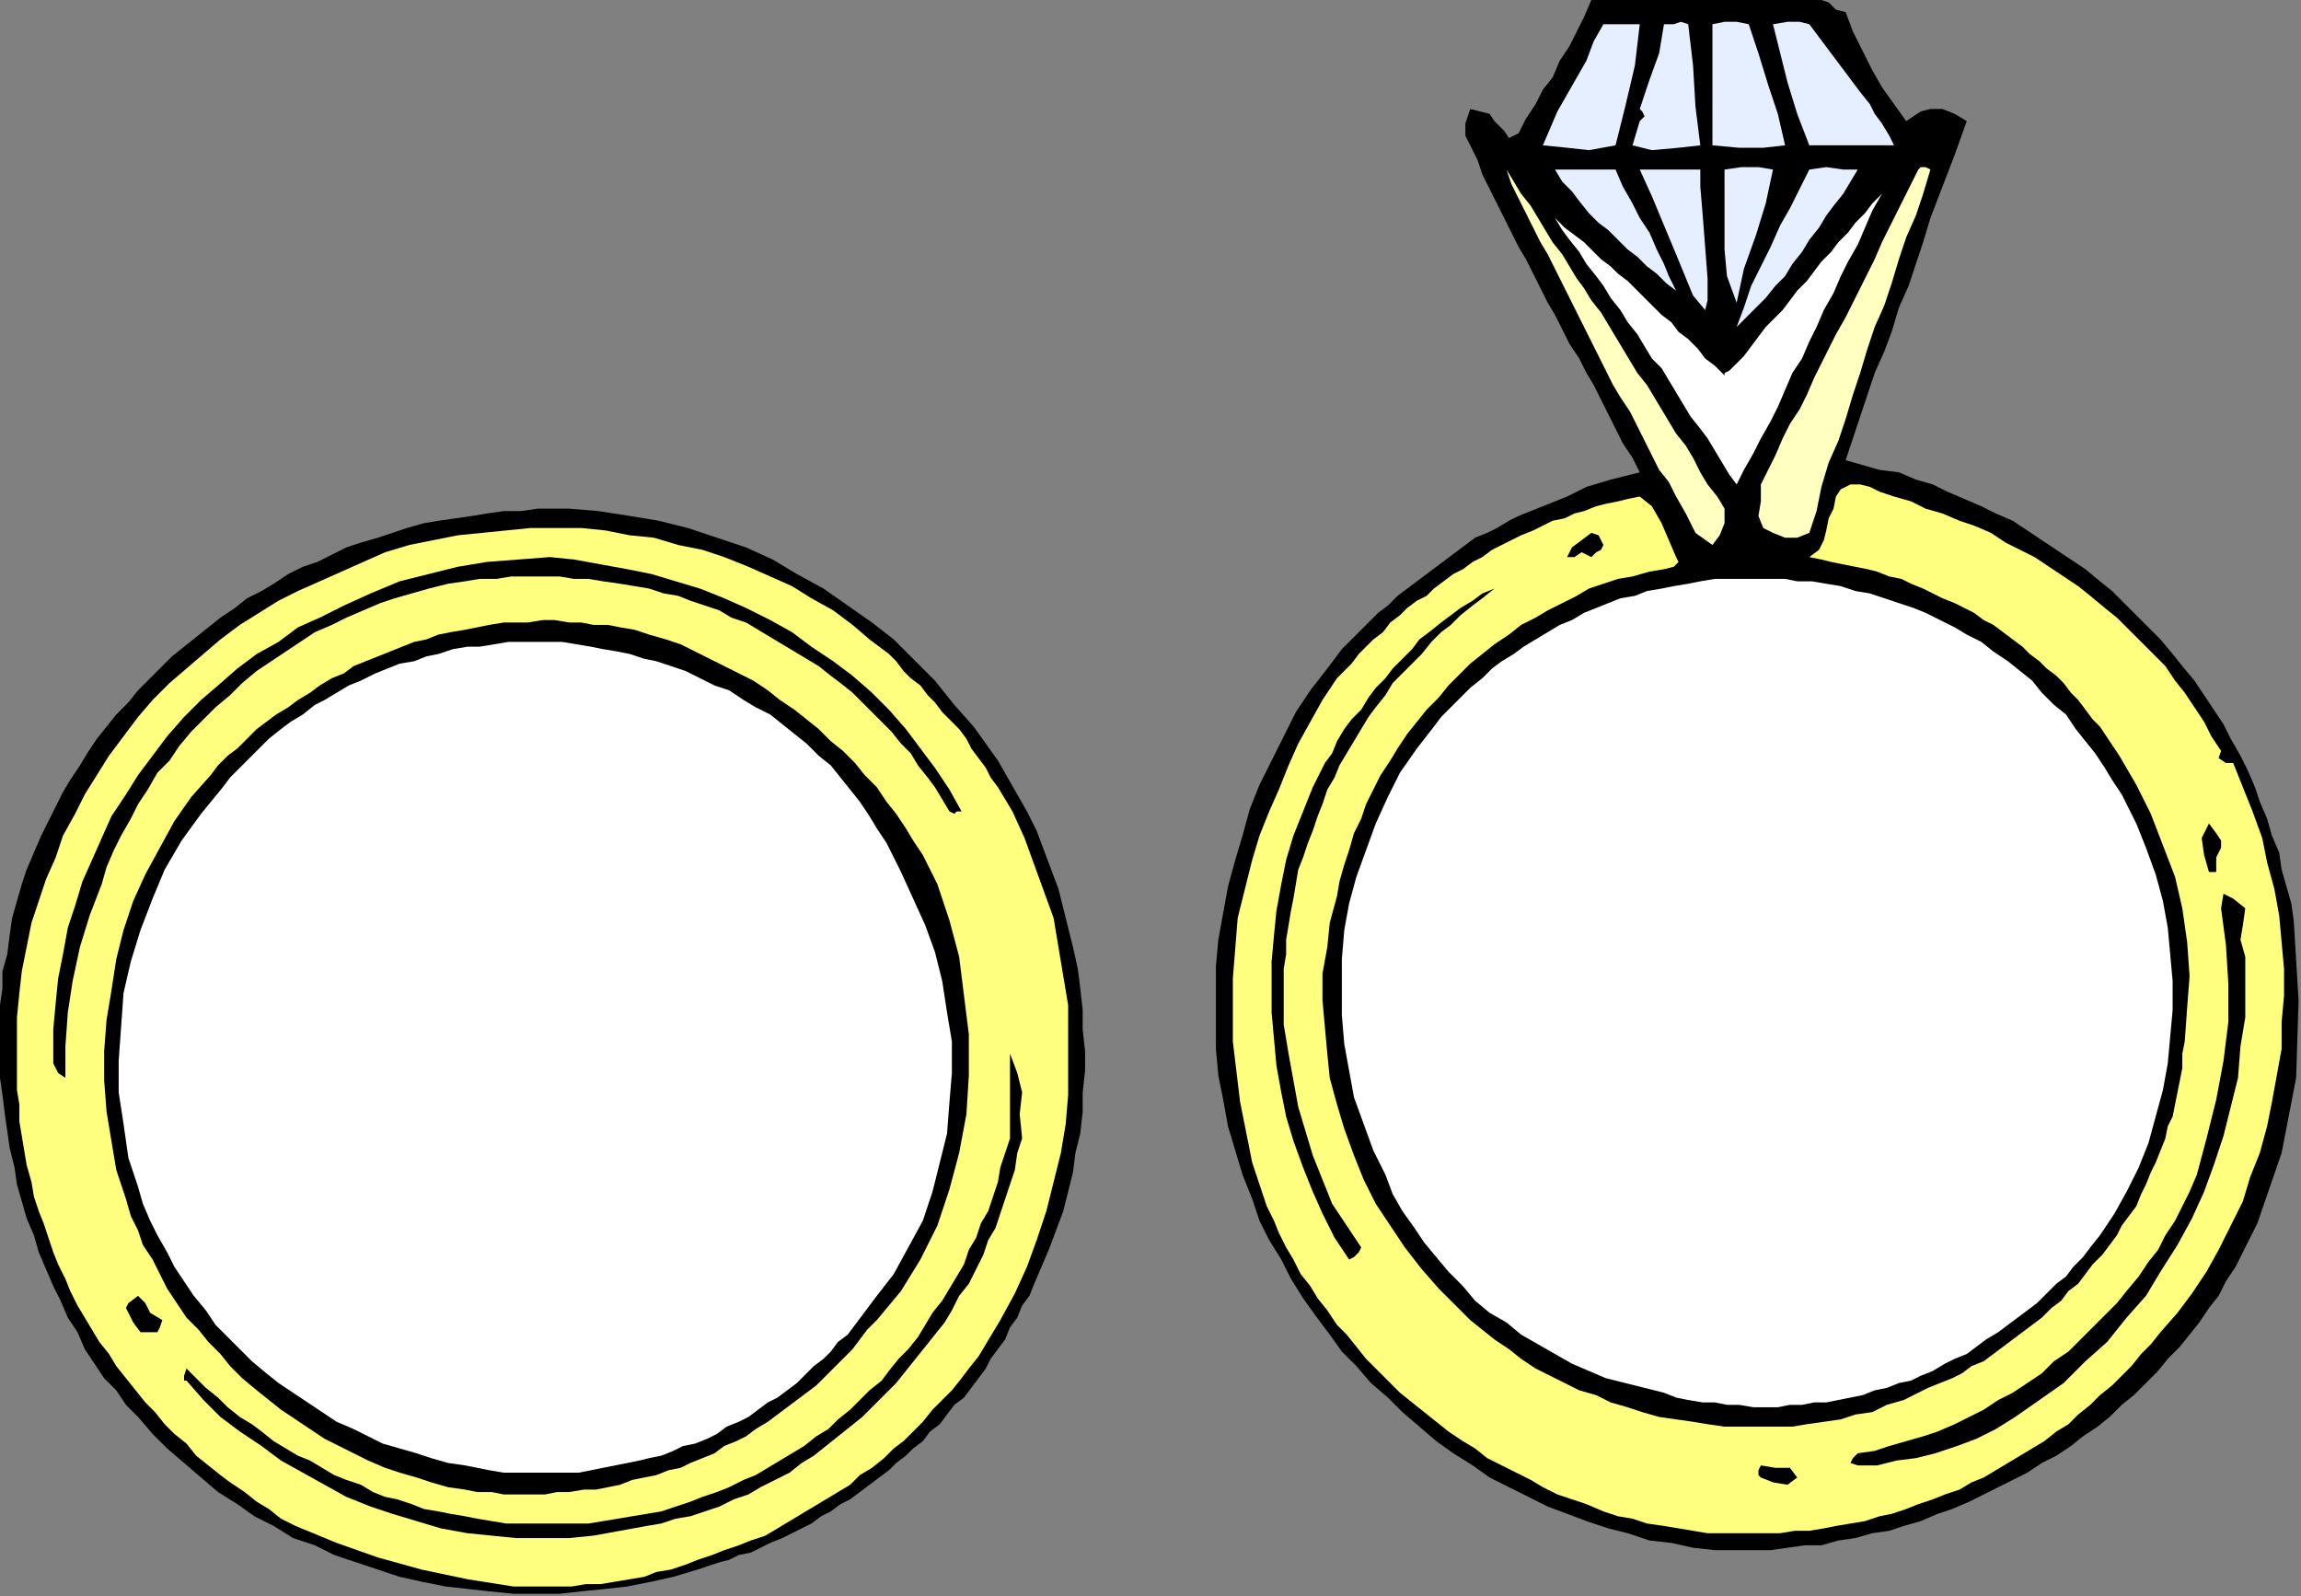 <?xml version="1.0" encoding="UTF-8" standalone="no"?>
<svg
   xmlns:dc="http://purl.org/dc/elements/1.1/"
   xmlns:cc="http://creativecommons.org/ns#"
   xmlns:rdf="http://www.w3.org/1999/02/22-rdf-syntax-ns#"
   xmlns:svg="http://www.w3.org/2000/svg"
   xmlns="http://www.w3.org/2000/svg"
   xmlns:sodipodi="http://sodipodi.sourceforge.net/DTD/sodipodi-0.dtd"
   xmlns:inkscape="http://www.inkscape.org/namespaces/inkscape"
   version="1.0"
   width="160.867mm"
   height="111.591mm"
   id="svg59"
   sodipodi:docname="SESSG160.WMF">
  <rect width="100%" height="100%" fill="#808080" stroke="none"/>
  <sodipodi:namedview
     pagecolor="#ffffff"
     bordercolor="#666666"
     borderopacity="1"
     objecttolerance="10"
     gridtolerance="10"
     guidetolerance="10"
     inkscape:pageopacity="0"
     inkscape:pageshadow="2"
     inkscape:window-width="640"
     inkscape:window-height="480"
     id="namedview61" />
  <defs
     id="defs3">
    <pattern
       id="WMFhbasepattern"
       patternUnits="userSpaceOnUse"
       width="6"
       height="6"
       x="0"
       y="0" />
  </defs>
  <path
     style="fill:#000000;fill-rule:evenodd;fill-opacity:1;stroke:none;"
     d="  M 487.68,3.2   L 489.6,8.32   L 492.16,13.44   L 494.72,18.56   L 497.28,23.04   L 500.48,27.52   L 503.68,32   L 503.68,32   L 505.6,30.72   L 507.52,29.44   L 510.08,28.8   L 510.08,28.8   L 513.28,28.8   L 516.48,30.08   L 519.68,32   L 519.68,32   L 516.48,40.96   L 513.28,49.28   L 510.08,57.6   L 510.08,57.6   L 508.16,64   L 506.24,69.76   L 504.32,75.52   L 501.76,81.28   L 499.84,87.68   L 497.92,92.8   L 495.36,98.56   L 493.44,104.32   L 491.52,110.08   L 489.6,115.84   L 487.68,121.6   L 487.68,121.6   L 492.16,122.88   L 496.64,124.16   L 501.76,124.8   L 506.24,126.72   L 510.72,128   L 514.56,129.92   L 519.04,131.84   L 523.52,133.76   L 527.36,135.68   L 531.84,137.6   L 535.68,140.16   L 539.52,142.72   L 543.36,145.28   L 547.2,147.84   L 551.04,150.4   L 554.88,153.6   L 558.08,156.16   L 561.28,159.36   L 564.48,162.56   L 567.68,165.76   L 570.88,168.96   L 574.08,172.8   L 576.64,176   L 579.84,179.84   L 582.4,183.68   L 584.96,187.52   L 587.52,191.36   L 589.44,195.2   L 592,199.68   L 593.92,203.52   L 595.84,208   L 597.12,211.84   L 599.04,216.32   L 600.32,220.8   L 602.24,225.28   L 602.88,229.76   L 604.16,234.24   L 605.44,238.72   L 606.08,243.2   L 606.08,243.2   L 607.36,264.32   L 606.72,284.8   L 602.88,304.64   L 596.48,323.2   L 596.48,323.2   L 594.56,327.04   L 592.64,330.88   L 590.72,334.72   L 588.16,338.56   L 586.24,342.4   L 583.68,345.6   L 581.12,349.44   L 578.56,352.64   L 576,355.84   L 572.8,359.04   L 570.24,362.24   L 567.04,365.44   L 563.84,368.64   L 560.64,371.2   L 557.44,374.4   L 554.24,376.96   L 550.4,379.52   L 547.2,382.08   L 543.36,384.64   L 539.52,386.56   L 535.68,389.12   L 531.84,391.04   L 528,392.96   L 524.16,394.88   L 520.32,396.8   L 515.84,398.72   L 512,400   L 507.52,401.92   L 503.04,403.2   L 499.2,404.48   L 494.72,405.12   L 490.24,406.4   L 485.76,407.04   L 481.28,408.32   L 476.8,408.32   L 472.32,408.96   L 467.84,409.6   L 463.36,409.6   L 458.88,409.6   L 458.88,409.6   L 453.12,409.6   L 447.36,408.96   L 441.6,407.68   L 435.84,407.04   L 430.08,405.12   L 424.96,403.84   L 419.2,401.92   L 414.08,400   L 408.96,398.08   L 403.84,395.52   L 398.72,392.96   L 393.6,390.4   L 389.12,387.2   L 384,384   L 379.52,380.8   L 375.04,376.96   L 370.56,373.12   L 366.72,369.28   L 362.24,365.44   L 358.4,360.96   L 354.56,357.12   L 351.36,352.64   L 347.52,347.52   L 344.32,343.04   L 341.12,337.92   L 338.56,332.8   L 335.36,327.68   L 332.8,322.56   L 330.88,316.8   L 330.88,316.8   L 328.32,310.4   L 326.4,304   L 324.48,297.6   L 323.2,290.56   L 321.92,284.16   L 321.28,277.12   L 321.28,270.08   L 321.28,263.04   L 321.28,255.36   L 321.92,248.32   L 323.2,241.28   L 324.48,234.24   L 326.4,227.2   L 328.32,220.8   L 330.24,213.76   L 332.8,207.36   L 336,200.96   L 339.2,194.56   L 342.4,188.16   L 346.24,182.4   L 350.72,176.64   L 354.56,171.52   L 359.68,166.4   L 359.68,166.4   L 361.6,164.48   L 364.16,161.92   L 366.72,160   L 369.28,157.44   L 371.84,155.52   L 374.4,153.6   L 376.96,151.68   L 379.52,149.76   L 382.08,147.84   L 384.64,145.92   L 387.2,144   L 389.76,142.08   L 392.96,140.8   L 395.52,139.52   L 398.72,137.6   L 401.28,136.32   L 404.48,135.04   L 407.68,133.76   L 410.88,132.48   L 414.08,131.2   L 414.08,131.2   L 419.2,128.64   L 425.6,126.72   L 433.28,124.8   L 433.28,124.8   L 431.36,120.96   L 428.8,117.12   L 426.88,113.28   L 424.96,109.44   L 423.04,105.6   L 421.12,101.76   L 419.2,98.56   L 417.28,94.72   L 414.72,90.88   L 412.8,87.04   L 410.88,83.2   L 408.96,80   L 407.04,76.16   L 405.12,72.32   L 403.2,68.48   L 401.28,65.28   L 399.36,61.44   L 397.44,57.6   L 395.52,53.76   L 393.6,49.92   L 391.68,46.08   L 390.4,42.24   L 388.48,38.4   L 388.48,38.4   L 387.2,35.84   L 387.2,32.64   L 388.48,28.8   L 388.48,28.8   L 391.04,29.44   L 393.6,30.08   L 394.88,32   L 394.88,32   L 397.44,34.56   L 398.72,36.48   L 401.28,35.2   L 401.28,35.2   L 403.2,31.36   L 405.76,27.52   L 407.68,23.68   L 410.24,20.48   L 412.16,16   L 414.72,12.16   L 416.64,8.32   L 418.56,4.48   L 420.48,0   L 420.48,0   L 481.28,0   L 483.2,0.64   L 485.12,2.56   L 487.68,3.2  z "
     id="path5" />
  <path
     style="fill:#e5efff;fill-rule:evenodd;fill-opacity:1;stroke:none;"
     d="  M 471.68,38.4   L 465.92,39.04   L 459.52,39.04   L 452.48,38.4   L 452.48,38.4   L 452.48,28.16   L 452.48,16.64   L 452.48,6.4   L 452.48,6.4   L 455.68,5.76   L 458.88,5.76   L 462.08,6.4   L 462.08,6.4   L 464.64,14.08   L 467.2,22.4   L 469.76,30.08   L 471.68,38.4  z "
     id="path7" />
  <path
     style="fill:#e5efff;fill-rule:evenodd;fill-opacity:1;stroke:none;"
     d="  M 500.48,38.4   L 492.8,38.4   L 485.12,38.4   L 478.08,38.4   L 478.08,38.4   L 474.88,30.08   L 472.32,21.76   L 470.4,14.08   L 468.48,6.4   L 468.48,6.4   L 472.32,5.76   L 475.52,5.76   L 478.08,6.4   L 478.08,6.4   L 480,8.96   L 481.92,11.52   L 483.84,14.08   L 485.76,16.64   L 487.68,19.2   L 489.6,21.76   L 491.52,24.32   L 494.08,27.52   L 495.36,30.08   L 497.28,32.64   L 499.2,35.84   L 500.48,38.4  z "
     id="path9" />
  <path
     style="fill:#e5efff;fill-rule:evenodd;fill-opacity:1;stroke:none;"
     d="  M 449.28,38.4   L 443.52,39.04   L 436.48,39.68   L 431.36,38.4   L 433.28,32   L 433.28,32   L 434.56,30.72   L 433.92,29.44   L 433.28,28.8   L 433.28,28.8   L 435.84,21.12   L 438.4,14.08   L 439.68,6.4   L 439.68,6.4   L 442.24,6.4   L 444.16,5.76   L 446.08,6.4   L 446.08,6.4   L 447.36,17.28   L 448,28.16   L 449.28,38.4  z "
     id="path11" />
  <path
     style="fill:#e5efff;fill-rule:evenodd;fill-opacity:1;stroke:none;"
     d="  M 433.28,6.4   L 432,17.28   L 429.44,28.16   L 426.88,38.4   L 426.88,38.4   L 419.84,39.68   L 414.08,39.04   L 407.68,38.4   L 407.68,38.4   L 409.6,33.92   L 411.52,29.44   L 414.08,24.96   L 416.64,20.48   L 419.2,16   L 421.12,10.88   L 423.68,6.4   L 423.68,6.4   L 426.88,6.4   L 430.08,6.4   L 433.28,6.4  z "
     id="path13" />
  <path
     style="fill:#ffffff;fill-rule:evenodd;fill-opacity:1;stroke:none;"
     d="  M 510.08,35.2   L 510.72,37.12   L 510.08,38.4   L 510.08,38.4   L 510.08,38.4   L 510.08,38.4   L 510.72,37.12   L 510.08,35.2  z "
     id="path15" />
  <path
     style="fill:#e5efff;fill-rule:evenodd;fill-opacity:1;stroke:none;"
     d="  M 468.48,44.8   L 466.56,53.76   L 464,62.08   L 460.8,71.04   L 458.88,80   L 458.88,80   L 456.32,72.96   L 455.68,65.92   L 455.68,58.88   L 455.68,51.84   L 455.68,44.8   L 455.68,44.8   L 460.16,44.16   L 464.64,44.16   L 468.48,44.8  z "
     id="path17" />
  <path
     style="fill:#e5efff;fill-rule:evenodd;fill-opacity:1;stroke:none;"
     d="  M 490.88,44.8   L 488.96,48   L 487.04,51.2   L 484.48,54.4   L 482.56,56.96   L 480.64,60.16   L 478.08,63.36   L 476.16,66.56   L 473.6,69.76   L 471.68,72.96   L 469.12,75.52   L 466.56,78.72   L 464,81.28   L 461.44,83.84   L 458.88,86.4   L 458.88,86.4   L 460.8,81.28   L 462.72,75.52   L 465.28,70.4   L 467.84,65.28   L 470.4,59.52   L 472.96,55.04   L 475.52,49.92   L 478.08,44.8   L 478.08,44.8   L 482.56,44.16   L 487.04,44.8   L 490.88,44.8  z "
     id="path19" />
  <path
     style="fill:#ffffbf;fill-rule:evenodd;fill-opacity:1;stroke:none;"
     d="  M 510.08,44.8   L 508.16,51.2   L 506.24,56.96   L 503.68,62.72   L 501.76,68.48   L 499.84,74.88   L 497.92,80.64   L 495.36,86.4   L 493.44,92.16   L 491.52,98.56   L 489.6,104.32   L 487.68,110.72   L 485.76,116.48   L 483.2,122.24   L 481.28,128.64   L 480,135.04   L 478.08,140.8   L 478.08,140.8   L 474.88,142.08   L 471.68,142.08   L 468.48,140.8   L 468.48,140.8   L 465.92,139.52   L 464.64,136.32   L 465.28,132.48   L 465.28,128   L 465.28,128   L 467.2,124.16   L 469.12,120.32   L 471.04,115.84   L 472.96,112   L 475.52,108.16   L 477.44,104.32   L 479.36,99.84   L 481.28,96   L 483.2,92.16   L 485.12,88.32   L 487.68,83.84   L 489.6,80   L 491.52,76.16   L 493.44,72.32   L 495.36,68.48   L 497.28,64   L 499.2,60.16   L 501.12,56.32   L 503.04,52.48   L 504.96,48.64   L 506.88,44.8   L 506.88,44.8   L 507.52,44.16   L 508.8,44.16   L 510.08,44.8  z "
     id="path21" />
  <path
     style="fill:#ffffbf;fill-rule:evenodd;fill-opacity:1;stroke:none;"
     d="  M 455.68,134.4   L 455.68,138.24   L 454.4,141.44   L 452.48,144   L 452.48,144   L 448,140.8   L 445.44,135.68   L 442.88,131.2   L 442.88,131.2   L 440.96,127.36   L 438.4,124.16   L 436.48,120.32   L 434.56,116.48   L 432.64,112.64   L 430.72,108.8   L 428.16,104.96   L 426.24,101.76   L 424.32,97.92   L 422.4,94.08   L 420.48,90.24   L 418.56,86.4   L 416.64,82.56   L 414.72,78.72   L 412.8,74.88   L 410.88,71.04   L 408.96,67.2   L 407.04,64   L 405.12,60.16   L 403.2,56.32   L 401.28,52.48   L 399.36,48.64   L 398.08,44.8   L 398.08,44.8   L 400,48   L 401.92,51.2   L 404.48,54.4   L 406.4,57.6   L 408.32,60.8   L 410.24,64   L 412.8,67.2   L 414.72,70.4   L 416.64,73.6   L 418.56,76.16   L 420.48,79.36   L 423.04,82.56   L 424.96,85.76   L 426.88,88.96   L 428.8,92.16   L 430.72,95.36   L 432.64,98.56   L 435.2,101.76   L 437.12,104.96   L 439.04,108.16   L 440.96,111.36   L 442.88,114.56   L 445.44,117.76   L 447.36,120.96   L 449.28,124.8   L 451.2,128   L 453.76,131.2   L 455.68,134.4  z "
     id="path23" />
  <path
     style="fill:#e5efff;fill-rule:evenodd;fill-opacity:1;stroke:none;"
     d="  M 426.88,44.8   L 428.8,49.28   L 431.36,53.76   L 433.28,57.6   L 435.84,61.44   L 437.76,65.92   L 439.68,69.76   L 440.96,72.96   L 442.88,76.8   L 442.88,76.8   L 440.32,74.88   L 437.76,72.32   L 435.2,70.4   L 432.64,67.84   L 430.08,65.92   L 427.52,63.36   L 424.96,60.8   L 422.4,58.88   L 419.84,56.32   L 417.28,53.12   L 415.36,50.56   L 412.8,48   L 410.88,44.8   L 410.88,44.8   L 416,44.8   L 421.12,44.8   L 426.88,44.8  z "
     id="path25" />
  <path
     style="fill:#e5efff;fill-rule:evenodd;fill-opacity:1;stroke:none;"
     d="  M 449.28,44.8   L 449.28,49.28   L 449.92,56.96   L 450.56,65.28   L 451.2,73.6   L 451.2,79.36   L 450.56,81.92   L 447.36,78.08   L 442.88,67.2   L 442.88,67.2   L 439.68,59.52   L 436.48,51.84   L 433.28,44.8   L 433.28,44.8   L 433.28,44.8   L 433.28,44.8   L 433.28,44.8   L 433.28,44.8   L 439.04,44.8   L 444.16,44.8   L 449.28,44.8  z "
     id="path27" />
  <path
     style="fill:#ffffff;fill-rule:evenodd;fill-opacity:1;stroke:none;"
     d="  M 458.88,128   L 456.96,125.44   L 455.04,122.24   L 453.12,119.04   L 451.2,115.84   L 449.28,113.28   L 446.72,110.08   L 444.8,106.88   L 442.88,103.68   L 440.96,100.48   L 439.04,97.28   L 436.48,94.72   L 434.56,91.52   L 432.64,88.32   L 430.08,85.12   L 428.16,81.92   L 425.6,78.72   L 423.68,75.52   L 421.76,72.96   L 419.2,69.76   L 417.28,66.56   L 414.72,63.36   L 412.8,60.8   L 410.88,57.6   L 410.88,57.6   L 413.44,60.16   L 416,62.08   L 418.56,64   L 420.48,65.92   L 423.04,68.48   L 425.6,70.4   L 427.52,72.32   L 430.08,74.24   L 432.64,76.8   L 434.56,78.72   L 437.12,81.28   L 439.04,83.2   L 441.6,85.12   L 443.52,87.68   L 446.08,89.6   L 448.64,92.16   L 450.56,94.72   L 453.12,96.64   L 455.68,99.2   L 455.68,99.2   L 455.68,98.56   L 456.96,97.92   L 458.88,96   L 458.88,96   L 460.8,94.08   L 462.72,91.52   L 464.64,88.96   L 466.56,86.4   L 468.48,84.48   L 471.04,81.92   L 472.96,79.36   L 474.88,76.8   L 477.44,74.24   L 479.36,71.68   L 481.28,69.12   L 483.84,66.56   L 485.76,64   L 488.32,61.44   L 490.24,58.88   L 492.8,56.32   L 494.72,53.76   L 497.28,51.2   L 497.28,51.2   L 494.72,55.68   L 492.8,60.16   L 490.88,64.64   L 488.32,69.12   L 486.4,72.96   L 484.48,77.44   L 481.92,81.92   L 480,86.4   L 478.08,90.24   L 476.16,94.72   L 473.6,98.56   L 471.68,103.04   L 469.76,107.52   L 467.84,111.36   L 465.28,115.84   L 463.36,119.68   L 460.8,124.16   L 458.88,128  z "
     id="path29" />
  <path
     style="fill:#ffff7f;fill-rule:evenodd;fill-opacity:1;stroke:none;"
     d="  M 500.48,131.2   L 504.96,132.48   L 508.8,134.4   L 513.28,135.68   L 517.76,137.6   L 521.6,138.88   L 526.08,140.8   L 529.92,143.36   L 533.76,145.28   L 537.6,147.2   L 541.44,149.76   L 545.28,152.32   L 549.12,154.88   L 552.32,157.44   L 556.16,160.64   L 559.36,163.2   L 562.56,166.4   L 565.76,169.6   L 568.96,172.8   L 572.16,176   L 574.72,179.84   L 577.28,183.04   L 579.84,186.88   L 582.4,190.72   L 584.32,194.56   L 586.88,198.4   L 586.88,198.4   L 586.24,200.32   L 588.16,201.6   L 590.08,201.6   L 590.08,201.6   L 592.64,208   L 595.2,214.4   L 597.76,221.44   L 599.04,227.84   L 600.96,234.88   L 602.24,241.92   L 602.88,248.96   L 603.52,256   L 603.52,263.04   L 602.88,270.08   L 602.88,277.12   L 601.6,284.16   L 600.32,291.2   L 599.04,297.6   L 597.12,304.64   L 594.56,311.04   L 592.64,317.44   L 589.44,323.84   L 586.24,330.24   L 583.04,336   L 579.2,341.76   L 575.36,346.88   L 570.88,352   L 570.88,352   L 568.32,355.2   L 565.76,357.76   L 563.2,360.96   L 560.64,363.52   L 558.08,366.08   L 554.88,368.64   L 552.32,371.2   L 549.12,373.76   L 546.56,376.32   L 543.36,378.24   L 540.16,380.8   L 536.96,382.72   L 533.76,384.64   L 530.56,386.56   L 527.36,388.48   L 524.16,390.4   L 520.96,391.68   L 517.76,393.6   L 513.92,394.88   L 510.72,396.16   L 506.88,397.44   L 503.68,398.72   L 499.84,400   L 496.64,400.64   L 492.8,401.92   L 488.96,402.56   L 485.12,403.2   L 481.92,403.84   L 478.08,404.48   L 474.24,404.48   L 470.4,405.12   L 466.56,405.12   L 462.72,405.12   L 458.88,405.12   L 455.04,405.12   L 451.2,405.12   L 447.36,404.48   L 443.52,403.84   L 439.68,403.2   L 439.68,403.2   L 435.2,402.56   L 431.36,401.28   L 427.52,400.64   L 423.68,399.36   L 419.2,397.44   L 415.36,396.16   L 411.52,394.88   L 407.68,392.96   L 404.48,391.04   L 400.64,389.12   L 396.8,387.2   L 392.96,385.28   L 389.76,382.72   L 386.56,380.8   L 382.72,378.24   L 379.52,375.68   L 376.32,373.12   L 373.12,370.56   L 369.92,368   L 366.72,364.8   L 364.16,362.24   L 360.96,359.04   L 358.4,355.84   L 355.84,352.64   L 353.28,350.08   L 350.72,346.24   L 348.16,343.04   L 346.24,339.84   L 343.68,336.64   L 341.76,332.8   L 339.84,329.6   L 337.92,325.76   L 336.64,322.56   L 334.72,318.72   L 333.44,314.88   L 332.16,311.04   L 330.88,307.2   L 330.88,307.2   L 327.68,291.2   L 325.76,275.2   L 325.76,258.56   L 327.04,242.56   L 330.88,227.2   L 330.88,227.2   L 332.8,220.8   L 335.36,214.4   L 337.92,208.64   L 340.48,202.24   L 343.04,196.48   L 346.24,190.72   L 349.44,184.96   L 353.28,179.2   L 353.28,179.2   L 355.2,177.28   L 357.12,175.36   L 359.04,172.8   L 360.96,170.88   L 362.88,168.96   L 365.44,167.04   L 367.36,164.48   L 369.92,162.56   L 371.84,160.64   L 374.4,158.72   L 376.96,157.44   L 378.88,155.52   L 381.44,153.6   L 384,151.68   L 386.56,150.4   L 389.12,148.48   L 391.68,147.2   L 394.24,145.28   L 396.8,144   L 399.36,142.72   L 401.92,141.44   L 405.12,140.16   L 407.68,138.88   L 410.24,137.6   L 413.44,136.96   L 416,135.68   L 418.56,135.04   L 421.76,133.76   L 424.32,133.12   L 427.52,132.48   L 430.08,131.84   L 433.28,131.2   L 433.28,131.2   L 436.48,133.76   L 439.04,138.24   L 440.96,142.72   L 442.88,147.2   L 442.88,147.2   L 443.52,148.48   L 442.24,149.76   L 439.68,150.4   L 439.68,150.4   L 435.84,151.04   L 431.36,152.32   L 427.52,152.96   L 423.68,154.24   L 419.84,155.52   L 416.64,157.44   L 412.8,159.36   L 408.96,161.28   L 405.76,163.2   L 401.92,165.12   L 398.72,167.68   L 394.88,170.24   L 391.68,172.8   L 388.48,175.36   L 385.92,177.92   L 382.72,181.12   L 380.16,184.32   L 376.96,187.52   L 374.4,190.72   L 371.84,193.92   L 369.28,197.76   L 367.36,200.96   L 364.8,204.8   L 362.88,208.64   L 360.96,212.48   L 359.68,216.32   L 357.76,220.16   L 356.48,224.64   L 355.2,228.48   L 353.92,232.96   L 353.28,236.8   L 353.28,236.8   L 351.36,243.84   L 350.72,250.24   L 349.44,257.28   L 349.44,264.32   L 350.08,271.36   L 350.72,278.4   L 351.36,284.8   L 353.28,291.84   L 355.2,298.24   L 357.76,305.28   L 360.32,311.68   L 363.52,318.08   L 367.36,323.84   L 371.2,329.6   L 375.68,335.36   L 380.16,340.48   L 385.28,345.6   L 385.28,345.6   L 388.48,348.8   L 391.68,351.36   L 394.88,353.92   L 398.72,356.48   L 401.92,359.04   L 405.76,361.6   L 409.6,363.52   L 413.44,365.44   L 417.28,367.36   L 421.76,368.64   L 425.6,370.56   L 430.08,371.84   L 433.92,373.12   L 438.4,374.4   L 442.88,375.04   L 447.36,375.68   L 451.2,376.32   L 455.68,376.96   L 460.16,376.96   L 464.64,376.96   L 469.12,376.96   L 473.6,376.96   L 477.44,376.32   L 481.92,375.68   L 486.4,375.04   L 490.24,373.76   L 494.72,373.12   L 498.56,371.2   L 503.04,369.92   L 506.88,368   L 506.88,368   L 509.44,366.72   L 512.64,365.44   L 515.84,364.16   L 518.4,362.88   L 520.96,360.96   L 524.16,359.68   L 526.72,357.76   L 529.28,355.84   L 531.84,353.92   L 534.4,352   L 536.96,350.08   L 539.52,348.16   L 542.08,345.6   L 544.64,343.68   L 546.56,341.12   L 549.12,339.2   L 551.04,336.64   L 552.96,334.08   L 555.52,331.52   L 557.44,328.96   L 559.36,326.4   L 560.64,323.84   L 562.56,321.28   L 564.48,318.72   L 565.76,315.52   L 567.04,312.96   L 568.32,309.76   L 569.6,307.2   L 570.88,304   L 572.16,300.8   L 572.8,297.6   L 574.08,295.04   L 574.72,291.84   L 575.36,288.64   L 576,285.44   L 576.64,282.24   L 576.64,278.4   L 577.28,275.2   L 577.28,275.2   L 577.92,266.24   L 578.56,257.92   L 577.92,248.96   L 576.64,240   L 574.72,231.68   L 571.52,223.36   L 568.32,215.04   L 564.48,207.36   L 560,199.68   L 554.88,192   L 554.88,192   L 552.96,190.08   L 551.04,187.52   L 549.12,184.96   L 547.2,183.04   L 545.28,180.48   L 543.36,178.56   L 540.8,176.64   L 538.88,174.72   L 536.32,172.8   L 534.4,170.88   L 531.84,168.96   L 529.28,167.04   L 526.72,165.12   L 524.16,163.84   L 521.6,161.92   L 519.04,160.64   L 516.48,159.36   L 513.28,158.08   L 510.72,156.8   L 508.16,155.52   L 504.96,154.24   L 502.4,152.96   L 499.2,152.32   L 496,151.04   L 493.44,150.4   L 490.24,149.76   L 487.04,149.12   L 483.84,148.48   L 481.28,147.84   L 478.08,147.2   L 478.08,147.2   L 480.64,145.28   L 481.92,142.72   L 482.56,140.16   L 483.2,136.96   L 484.48,134.4   L 484.48,134.4   L 485.12,131.2   L 486.4,129.28   L 488.96,128   L 491.52,128   L 494.08,128.64   L 496.64,129.92   L 498.56,130.56   L 500.48,131.2  z "
     id="path31" />
  <path
     style="fill:#000000;fill-rule:evenodd;fill-opacity:1;stroke:none;"
     d="  M 257.28,192   L 260.48,196.48   L 263.68,200.96   L 266.24,205.44   L 268.8,209.92   L 271.36,214.4   L 273.92,219.52   L 275.84,224.64   L 277.76,229.76   L 279.68,234.88   L 280.96,240   L 282.24,245.12   L 283.52,250.24   L 284.8,256   L 285.44,261.12   L 286.08,266.88   L 286.08,272   L 286.72,277.76   L 286.72,282.88   L 286.08,288.64   L 286.08,293.76   L 285.44,299.52   L 284.16,304.64   L 283.52,309.76   L 282.24,314.88   L 280.96,320   L 279.04,325.12   L 277.12,330.24   L 275.2,334.72   L 273.28,339.2   L 273.28,339.2   L 272,342.4   L 270.08,344.96   L 268.8,348.16   L 266.88,350.72   L 265.6,353.92   L 263.68,356.48   L 261.76,359.04   L 260.48,361.6   L 258.56,364.16   L 256.64,366.72   L 254.72,369.28   L 252.16,371.2   L 250.24,373.76   L 248.32,376.32   L 245.76,378.24   L 243.84,380.8   L 241.28,382.72   L 239.36,384.64   L 236.8,386.56   L 234.88,388.48   L 232.32,390.4   L 229.76,392.32   L 227.2,394.24   L 224.64,396.16   L 222.08,397.44   L 219.52,399.36   L 216.96,400.64   L 214.4,402.56   L 211.84,403.84   L 209.28,405.12   L 206.72,406.4   L 203.52,407.68   L 200.96,408.96   L 198.4,410.24   L 195.2,410.88   L 192.64,412.16   L 190.08,412.8   L 190.08,412.8   L 184.32,414.72   L 177.92,416.64   L 172.16,417.92   L 165.76,419.2   L 160,419.84   L 153.6,420.48   L 147.84,421.12   L 141.44,421.12   L 135.68,421.12   L 129.28,420.48   L 123.52,419.84   L 117.76,419.2   L 111.36,417.92   L 105.6,416.64   L 99.84,414.72   L 94.08,412.8   L 88.32,410.88   L 83.2,408.32   L 77.44,406.4   L 72.32,403.2   L 67.2,400.64   L 62.72,397.44   L 57.6,394.24   L 53.12,390.4   L 48.64,386.56   L 44.16,382.72   L 40.32,378.88   L 36.48,374.4   L 36.48,374.4   L 33.28,371.2   L 30.72,367.36   L 27.52,364.16   L 24.96,360.32   L 22.4,356.48   L 20.48,352   L 17.92,348.16   L 16,343.68   L 14.08,339.84   L 12.16,335.36   L 10.24,330.88   L 8.96,326.4   L 7.04,321.92   L 5.76,317.44   L 4.48,312.96   L 3.84,308.48   L 2.56,303.36   L 1.92,298.88   L 1.28,294.4   L 0.64,289.28   L 0,284.8   L 0,279.68   L 0,275.2   L 0,270.72   L 0,265.6   L 0.64,261.12   L 0.64,256.64   L 1.92,252.16   L 2.56,247.04   L 3.2,242.56   L 4.48,238.08   L 5.76,233.6   L 7.04,229.76   L 8.96,225.28   L 10.88,220.8   L 10.88,220.8   L 12.8,216.96   L 14.72,213.12   L 16.64,209.28   L 18.56,206.08   L 21.12,202.24   L 23.04,199.04   L 25.6,195.2   L 28.16,192   L 30.72,188.8   L 33.92,185.6   L 36.48,182.4   L 39.68,179.2   L 42.24,176.64   L 45.44,173.44   L 48.64,170.88   L 51.84,168.32   L 55.04,165.76   L 58.24,163.2   L 62.08,160.64   L 65.28,158.08   L 69.12,156.16   L 72.32,154.24   L 76.16,151.68   L 80,149.76   L 83.84,148.48   L 87.68,146.56   L 91.52,144.64   L 95.36,143.36   L 99.84,142.08   L 103.68,140.8   L 107.52,139.52   L 112,138.24   L 115.84,137.6   L 120.32,136.96   L 124.8,136.32   L 128.64,135.68   L 133.12,135.04   L 137.6,135.04   L 142.08,134.4   L 142.08,134.4   L 150.4,134.4   L 158.08,135.04   L 166.4,136.32   L 174.08,137.6   L 181.76,139.52   L 189.44,142.08   L 197.12,144.64   L 204.16,147.84   L 210.56,151.68   L 217.6,155.52   L 224,160   L 230.4,164.48   L 236.16,168.96   L 241.92,174.72   L 247.04,179.84   L 252.16,186.24   L 257.28,192  z "
     id="path33" />
  <path
     style="fill:#ffff7f;fill-rule:evenodd;fill-opacity:1;stroke:none;"
     d="  M 263.68,208   L 267.52,214.4   L 270.72,221.44   L 273.28,228.48   L 275.84,235.52   L 278.4,242.56   L 279.68,250.24   L 280.96,257.92   L 282.24,265.6   L 282.24,273.28   L 282.24,281.6   L 282.24,289.28   L 281.6,296.96   L 280.32,304.64   L 278.4,312.32   L 276.48,320   L 273.92,327.68   L 271.36,334.72   L 268.16,341.76   L 264.32,348.8   L 260.48,355.2   L 260.48,355.2   L 258.56,358.4   L 256,361.6   L 254.08,364.16   L 251.52,367.36   L 248.96,369.92   L 246.4,372.48   L 243.84,375.68   L 241.28,378.24   L 238.72,380.8   L 236.16,382.72   L 233.6,385.28   L 230.4,387.84   L 227.2,389.76   L 224.64,392.32   L 221.44,394.24   L 218.24,396.16   L 215.04,398.08   L 211.84,400   L 208.64,401.92   L 205.44,403.84   L 202.24,405.76   L 198.4,407.04   L 195.2,408.32   L 191.36,409.6   L 188.16,410.88   L 184.32,412.16   L 181.12,413.44   L 177.28,414.72   L 173.44,415.36   L 170.24,416.64   L 166.4,417.28   L 162.56,417.92   L 158.72,418.56   L 154.88,418.56   L 151.04,419.2   L 147.2,419.2   L 143.36,419.2   L 139.52,419.2   L 135.68,419.2   L 135.68,419.2   L 123.52,417.28   L 111.36,414.72   L 99.84,411.52   L 88.96,407.68   L 78.08,403.2   L 78.08,403.2   L 74.24,401.28   L 71.04,398.72   L 67.84,396.8   L 64.64,394.24   L 60.8,391.68   L 58.24,389.76   L 55.04,387.2   L 51.84,384.64   L 49.28,381.44   L 46.08,378.88   L 43.52,376.32   L 40.96,373.12   L 38.4,370.56   L 35.84,367.36   L 33.28,364.16   L 30.72,360.96   L 28.8,357.76   L 26.24,354.56   L 24.32,351.36   L 22.4,348.16   L 20.48,344.96   L 18.56,341.12   L 17.28,337.92   L 15.36,334.08   L 14.08,330.88   L 12.8,327.04   L 11.52,323.2   L 10.24,320   L 8.96,316.16   L 8.32,312.32   L 7.04,307.84   L 6.4,304   L 5.76,300.16   L 5.12,296.32   L 5.12,291.84   L 4.48,288   L 4.48,283.52   L 4.48,279.68   L 4.48,275.2   L 4.48,275.2   L 4.48,268.8   L 5.12,262.4   L 5.76,256.64   L 7.04,250.24   L 8.32,243.84   L 10.24,238.08   L 12.16,232.32   L 14.72,226.56   L 16.64,220.8   L 19.84,215.04   L 22.4,209.92   L 25.6,204.8   L 28.8,199.68   L 32.64,194.56   L 36.48,189.44   L 40.32,184.96   L 44.8,180.48   L 49.28,176.64   L 53.76,172.8   L 58.24,168.96   L 63.36,165.12   L 68.48,161.92   L 73.6,158.72   L 78.72,156.16   L 84.48,153.6   L 84.48,153.6   L 90.24,151.04   L 96,148.48   L 101.76,145.92   L 108.16,144   L 114.56,142.72   L 120.96,141.44   L 127.36,140.8   L 133.76,140.16   L 140.16,139.52   L 146.56,139.52   L 153.6,139.52   L 160,140.16   L 166.4,141.44   L 172.8,142.08   L 179.2,144   L 185.6,145.28   L 191.36,147.2   L 197.76,149.76   L 203.52,152.32   L 209.28,154.88   L 214.4,158.08   L 220.16,161.28   L 225.28,165.12   L 229.76,168.96   L 234.88,172.8   L 234.88,172.8   L 236.8,174.72   L 238.72,177.28   L 240.64,179.2   L 243.2,181.12   L 245.12,183.68   L 247.04,185.6   L 248.96,188.16   L 251.52,190.72   L 253.44,192.64   L 255.36,195.2   L 256.64,197.76   L 258.56,200.32   L 260.48,202.88   L 261.76,205.44   L 263.68,208  z "
     id="path35" />
  <path
     style="fill:#000000;fill-rule:evenodd;fill-opacity:1;stroke:none;"
     d="  M 423.68,144   L 423.04,145.28   L 421.76,145.92   L 420.48,147.2   L 420.48,147.2   L 417.92,145.92   L 416,147.2   L 414.08,147.2   L 414.08,147.2   L 415.36,144.64   L 417.92,142.72   L 420.48,140.8   L 422.4,141.44   L 423.68,144  z "
     id="path37" />
  <path
     style="fill:#000000;fill-rule:evenodd;fill-opacity:1;stroke:none;"
     d="  M 254.08,214.4   L 252.8,214.4   L 252.16,215.04   L 250.88,214.4   L 250.88,214.4   L 248.96,211.2   L 247.04,208   L 245.12,205.44   L 242.56,202.24   L 240.64,199.04   L 238.08,196.48   L 235.52,193.28   L 232.96,190.72   L 230.4,188.16   L 227.84,185.6   L 225.28,183.04   L 222.08,180.48   L 219.52,178.56   L 216.32,176   L 213.12,174.08   L 209.92,172.16   L 206.72,170.24   L 203.52,168.32   L 200.32,166.4   L 197.12,164.48   L 193.28,163.2   L 190.08,161.28   L 186.24,160   L 182.4,158.72   L 179.2,157.44   L 175.36,156.8   L 171.52,155.52   L 167.68,154.88   L 163.84,154.24   L 159.36,153.6   L 155.52,152.96   L 151.68,152.96   L 147.84,152.32   L 143.36,152.32   L 139.52,152.32   L 135.04,152.32   L 131.2,152.96   L 126.72,152.96   L 122.88,153.6   L 122.88,153.6   L 118.4,154.24   L 113.28,155.52   L 108.8,156.8   L 104.32,158.08   L 100.48,159.36   L 96,161.28   L 91.52,163.2   L 87.68,165.12   L 83.2,167.04   L 79.36,169.6   L 75.52,172.16   L 71.68,174.72   L 67.84,177.28   L 64,180.48   L 60.8,183.68   L 56.96,186.88   L 53.76,190.08   L 50.56,193.28   L 47.36,197.12   L 44.8,200.96   L 41.6,204.16   L 39.04,208.64   L 36.48,212.48   L 34.56,216.32   L 32,220.8   L 30.08,224.64   L 28.16,229.12   L 26.88,233.6   L 26.88,233.6   L 23.68,241.92   L 21.12,250.24   L 19.2,259.2   L 17.92,267.52   L 17.28,276.48   L 17.28,284.8   L 17.28,284.8   L 15.36,283.52   L 14.08,280.96   L 14.08,278.4   L 14.08,278.4   L 14.08,272   L 14.72,264.96   L 15.36,258.56   L 16.64,252.16   L 17.92,245.12   L 19.84,239.36   L 21.76,232.96   L 24.32,227.2   L 26.88,221.44   L 29.44,215.68   L 33.28,209.92   L 36.48,204.8   L 40.32,199.68   L 44.16,194.56   L 48.64,189.44   L 53.12,184.96   L 57.6,181.12   L 62.72,176.64   L 67.84,172.8   L 73.6,169.6   L 78.72,165.76   L 84.48,163.2   L 90.88,160   L 90.88,160   L 97.92,156.8   L 105.6,153.6   L 113.28,151.68   L 120.96,149.76   L 128.64,148.48   L 136.96,147.84   L 145.28,147.2   L 145.28,147.2   L 151.68,147.84   L 158.72,149.12   L 165.76,150.4   L 172.16,151.68   L 178.56,153.6   L 184.96,155.52   L 191.36,158.08   L 197.12,160.64   L 203.52,163.84   L 209.28,167.04   L 214.4,170.88   L 220.16,174.72   L 225.28,178.56   L 230.4,183.04   L 234.88,187.52   L 239.36,192.64   L 243.2,197.76   L 247.04,202.88   L 250.88,208.64   L 254.08,214.4  z "
     id="path39" />
  <path
     style="fill:#ffffff;fill-rule:evenodd;fill-opacity:1;stroke:none;"
     d="  M 564.48,217.6   L 567.04,224   L 569.6,231.04   L 571.52,238.08   L 572.8,245.12   L 573.44,252.16   L 574.08,259.2   L 574.08,266.88   L 573.44,273.92   L 572.8,280.96   L 571.52,288   L 569.6,295.04   L 567.68,302.08   L 565.12,308.48   L 561.92,314.88   L 558.72,320.64   L 554.88,326.4   L 554.88,326.4   L 552.32,329.6   L 550.4,332.16   L 547.84,334.72   L 545.92,337.28   L 543.36,339.2   L 540.8,341.76   L 538.24,344.32   L 535.68,346.24   L 533.12,348.16   L 530.56,350.08   L 528,352   L 524.8,353.92   L 522.24,355.84   L 519.68,357.76   L 516.48,359.04   L 513.92,360.32   L 510.72,362.24   L 507.52,363.52   L 504.96,364.8   L 501.76,365.44   L 498.56,366.72   L 495.36,367.36   L 492.16,368.64   L 488.96,369.28   L 485.76,369.92   L 482.56,370.56   L 479.36,370.56   L 476.16,371.2   L 472.96,371.2   L 469.76,371.84   L 466.56,371.84   L 463.36,371.84   L 459.52,371.2   L 456.32,371.2   L 453.12,370.56   L 449.92,370.56   L 446.08,369.92   L 442.88,369.28   L 439.68,368   L 439.68,368   L 434.56,366.72   L 429.44,365.44   L 424.32,364.16   L 419.84,362.24   L 415.36,360.32   L 410.88,357.76   L 406.4,355.2   L 401.92,352.64   L 398.08,349.44   L 393.6,346.88   L 389.76,343.68   L 386.56,339.84   L 382.72,336   L 379.52,332.16   L 376.32,328.32   L 373.76,324.48   L 370.56,320   L 368,315.52   L 366.08,310.4   L 366.08,310.4   L 362.88,304   L 360.32,296.96   L 357.76,289.92   L 356.48,282.88   L 355.2,275.84   L 354.56,268.16   L 354.56,260.48   L 354.56,253.44   L 355.2,245.76   L 356.48,238.72   L 358.4,231.68   L 360.96,224.64   L 363.52,217.6   L 366.72,210.56   L 369.92,204.16   L 374.4,197.76   L 378.88,192   L 378.88,192   L 380.8,189.44   L 383.36,186.88   L 385.92,184.32   L 388.48,181.76   L 391.68,179.2   L 394.24,176.64   L 396.8,174.72   L 400,172.8   L 402.56,170.88   L 405.76,168.96   L 408.96,167.04   L 412.16,165.12   L 415.36,163.84   L 418.56,161.92   L 421.76,160.64   L 424.96,159.36   L 428.16,158.08   L 432,157.44   L 435.2,156.16   L 439.04,155.52   L 442.24,154.88   L 446.08,154.24   L 449.28,153.6   L 453.12,152.96   L 456.32,152.96   L 460.16,152.96   L 464,152.96   L 467.84,152.96   L 471.68,152.96   L 474.88,153.6   L 478.72,153.6   L 482.56,154.24   L 486.4,154.88   L 490.24,156.16   L 494.08,156.8   L 494.08,156.8   L 497.92,158.08   L 501.76,159.36   L 505.6,160.64   L 508.8,161.92   L 512.64,163.84   L 516.48,165.76   L 519.68,167.68   L 523.52,169.6   L 526.72,172.16   L 530.56,174.72   L 533.76,177.28   L 536.96,179.84   L 539.52,183.04   L 542.72,186.24   L 545.92,188.8   L 548.48,192.64   L 551.04,195.84   L 553.6,199.04   L 556.16,202.88   L 558.08,206.08   L 560.64,209.92   L 562.56,213.76   L 564.48,217.6  z "
     id="path41" />
  <path
     style="fill:#000000;fill-rule:evenodd;fill-opacity:1;stroke:none;"
     d="  M 398.08,153.6   L 394.88,155.52   L 391.68,158.08   L 389.12,160   L 385.92,162.56   L 383.36,165.12   L 380.8,167.04   L 378.24,169.6   L 375.68,172.8   L 373.12,175.36   L 370.56,177.92   L 368,180.48   L 366.08,183.68   L 363.52,186.88   L 361.6,189.44   L 359.68,192.64   L 357.76,195.84   L 355.84,199.04   L 353.92,202.24   L 352.64,205.44   L 350.72,208.64   L 349.44,212.48   L 348.16,215.68   L 346.88,219.52   L 345.6,222.72   L 344.32,226.56   L 343.04,229.76   L 342.4,233.6   L 341.76,237.44   L 341.12,240.64   L 340.48,244.48   L 339.84,248.32   L 339.84,252.16   L 339.2,256   L 339.2,259.2   L 339.2,263.04   L 339.2,266.88   L 339.2,270.72   L 339.84,274.56   L 340.48,278.4   L 340.48,278.4   L 343.04,292.48   L 346.88,305.28   L 352,318.08   L 359.68,329.6   L 359.68,329.6   L 359.04,330.88   L 357.76,332.16   L 356.48,332.8   L 356.48,332.8   L 356.48,332.8   L 355.84,332.16   L 356.48,332.8   L 356.48,332.8   L 352.64,327.04   L 349.44,320.64   L 346.88,314.88   L 344.32,308.48   L 341.76,301.44   L 339.84,295.04   L 338.56,288.64   L 337.28,281.6   L 336.64,274.56   L 336,267.52   L 336,261.12   L 336,254.08   L 336.64,247.04   L 337.28,240.64   L 338.56,233.6   L 339.84,227.2   L 341.76,220.8   L 344.32,214.4   L 346.88,208   L 350.08,201.6   L 350.08,201.6   L 352,199.04   L 353.28,195.84   L 355.2,192.64   L 357.12,190.08   L 359.68,187.52   L 361.6,184.32   L 363.52,181.76   L 366.08,179.2   L 368,176.64   L 370.56,174.08   L 373.12,171.52   L 375.04,168.96   L 377.6,167.04   L 380.8,164.48   L 383.36,162.56   L 385.92,160.64   L 389.12,158.72   L 391.68,156.8   L 394.88,155.52   L 398.08,153.6   L 398.08,153.6   L 398.08,153.6  z "
     id="path43" />
  <path
     style="fill:#000000;fill-rule:evenodd;fill-opacity:1;stroke:none;"
     d="  M 247.68,233.6   L 250.88,243.2   L 253.44,252.8   L 254.72,263.04   L 256,273.28   L 256,284.16   L 255.36,294.4   L 253.44,304.64   L 250.88,314.24   L 247.68,323.84   L 243.2,332.8   L 238.08,341.12   L 231.68,348.8   L 231.68,348.8   L 229.12,351.36   L 227.2,353.92   L 225.28,356.48   L 222.72,359.04   L 220.16,361.6   L 218.24,363.52   L 215.68,366.08   L 213.12,368   L 210.56,369.92   L 208,371.84   L 205.44,373.76   L 202.88,375.68   L 199.68,377.6   L 197.12,379.52   L 194.56,380.8   L 191.36,382.08   L 188.8,384   L 185.6,385.28   L 182.4,386.56   L 179.84,387.84   L 176.64,388.48   L 173.44,389.76   L 170.24,390.4   L 167.04,391.04   L 163.84,392.32   L 160.64,392.96   L 157.44,393.6   L 154.24,393.6   L 150.4,394.24   L 147.2,394.24   L 144,394.88   L 140.16,394.88   L 136.96,394.88   L 133.12,394.88   L 129.92,394.24   L 126.08,394.24   L 122.88,393.6   L 122.88,393.6   L 118.4,392.96   L 113.92,391.68   L 110.08,390.4   L 105.6,389.12   L 101.76,387.84   L 97.28,385.92   L 93.44,384   L 89.6,382.08   L 85.76,380.16   L 81.92,377.6   L 78.08,375.04   L 74.24,372.48   L 71.04,369.92   L 67.84,367.36   L 64,364.16   L 60.8,360.96   L 58.24,357.76   L 55.04,354.56   L 52.48,351.36   L 49.28,348.16   L 46.72,344.32   L 44.16,340.48   L 42.24,336.64   L 40.32,332.8   L 37.76,328.96   L 36.48,325.12   L 34.56,321.28   L 33.28,316.8   L 33.28,316.8   L 30.72,309.12   L 29.44,301.44   L 28.16,293.76   L 27.52,285.44   L 27.52,277.76   L 28.16,269.44   L 29.44,261.76   L 30.72,253.44   L 32.64,245.76   L 35.2,238.08   L 38.4,231.04   L 42.24,224   L 46.08,216.96   L 50.56,210.56   L 55.68,204.8   L 55.68,204.8   L 57.6,202.24   L 60.16,199.68   L 62.72,197.76   L 65.28,195.2   L 67.84,192.64   L 70.4,190.72   L 72.96,188.8   L 76.16,186.88   L 78.72,184.96   L 81.92,183.04   L 84.48,181.12   L 87.68,179.2   L 90.88,177.92   L 93.44,176   L 96.64,174.72   L 99.84,173.44   L 103.04,172.16   L 106.24,170.88   L 109.44,169.6   L 112.64,168.96   L 115.84,167.68   L 119.04,167.04   L 122.88,166.4   L 126.08,165.76   L 129.28,165.12   L 133.12,164.48   L 136.32,164.48   L 139.52,164.48   L 143.36,163.84   L 146.56,163.84   L 150.4,164.48   L 153.6,164.48   L 156.8,165.12   L 160.64,165.12   L 163.84,165.76   L 167.68,166.4   L 167.68,166.4   L 171.52,167.68   L 176,168.96   L 179.84,170.24   L 183.68,172.16   L 187.52,174.08   L 191.36,176   L 195.2,177.92   L 199.04,179.84   L 202.88,182.4   L 206.08,184.96   L 209.92,187.52   L 213.12,190.08   L 216.32,192.64   L 219.52,195.84   L 222.72,198.4   L 225.92,201.6   L 228.48,204.8   L 231.68,208   L 234.24,211.84   L 236.8,215.04   L 239.36,218.88   L 241.28,222.08   L 243.84,225.92   L 245.76,229.76   L 247.68,233.6  z "
     id="path45" />
  <path
     style="fill:#ffffff;fill-rule:evenodd;fill-opacity:1;stroke:none;"
     d="  M 238.08,230.4   L 241.28,237.44   L 244.48,244.48   L 247.04,251.52   L 248.96,259.2   L 250.24,267.52   L 251.52,275.2   L 251.52,283.52   L 250.88,291.2   L 250.24,299.52   L 248.32,307.2   L 246.4,314.88   L 243.84,322.56   L 240,329.6   L 236.16,336.64   L 231.68,342.4   L 231.68,342.4   L 229.76,344.96   L 227.84,347.52   L 225.92,350.08   L 224,352.64   L 221.44,354.56   L 219.52,357.12   L 217.6,359.04   L 215.04,360.96   L 212.48,363.52   L 210.56,365.44   L 208,367.36   L 205.44,369.28   L 202.88,370.56   L 200.32,372.48   L 197.76,374.4   L 195.2,375.68   L 192,376.96   L 189.44,378.88   L 186.88,380.16   L 183.68,381.44   L 180.48,382.08   L 177.92,383.36   L 174.72,384.64   L 171.52,385.28   L 168.96,385.92   L 165.76,386.56   L 162.56,387.2   L 159.36,387.84   L 156.16,388.48   L 152.96,389.12   L 149.76,389.12   L 146.56,389.12   L 142.72,389.12   L 139.52,389.12   L 136.32,389.12   L 133.12,389.12   L 129.28,388.48   L 126.08,387.84   L 122.88,387.2   L 122.88,387.2   L 118.4,386.56   L 113.92,385.28   L 110.08,384   L 105.6,382.72   L 101.12,381.44   L 97.28,379.52   L 93.44,377.6   L 88.96,375.68   L 85.12,373.12   L 81.28,370.56   L 77.44,368   L 73.6,365.44   L 70.4,362.88   L 66.56,359.68   L 63.36,356.48   L 60.16,353.28   L 56.96,350.08   L 54.4,346.24   L 51.2,342.4   L 48.64,338.56   L 46.08,334.72   L 44.16,330.88   L 41.6,326.4   L 39.68,322.56   L 37.76,318.08   L 36.48,313.6   L 36.48,313.6   L 33.92,305.92   L 32.64,296.96   L 31.36,288.64   L 31.36,280.32   L 32,271.36   L 32.64,262.4   L 34.56,254.08   L 37.12,245.76   L 40.32,237.44   L 43.52,229.76   L 48,222.08   L 53.12,215.04   L 58.88,208   L 58.88,208   L 60.8,205.44   L 63.36,202.88   L 65.92,200.32   L 68.48,197.76   L 71.04,195.2   L 74.24,192.64   L 76.8,190.72   L 80,188.8   L 83.2,186.24   L 85.76,184.96   L 88.96,183.04   L 92.16,181.12   L 95.36,179.84   L 99.2,177.92   L 102.4,176.64   L 105.6,175.36   L 109.44,174.72   L 112.64,173.44   L 115.84,172.8   L 119.68,171.52   L 123.52,170.88   L 126.72,170.88   L 130.56,170.24   L 134.4,169.6   L 137.6,169.6   L 141.44,169.6   L 145.28,169.6   L 148.48,169.6   L 152.32,170.24   L 156.16,170.88   L 159.36,171.52   L 163.2,172.16   L 166.4,172.8   L 170.24,174.08   L 173.44,174.72   L 177.28,176   L 177.28,176   L 181.12,177.28   L 184.96,179.2   L 188.8,181.12   L 192.64,182.4   L 196.48,184.96   L 199.68,186.88   L 203.52,188.8   L 206.72,191.36   L 209.92,193.92   L 213.12,196.48   L 216.32,199.68   L 219.52,202.24   L 222.08,205.44   L 224.64,208.64   L 227.2,211.84   L 229.76,215.68   L 231.68,218.88   L 234.24,222.72   L 236.16,226.56   L 238.08,230.4  z "
     id="path47" />
  <path
     style="fill:#000000;fill-rule:evenodd;fill-opacity:1;stroke:none;"
     d="  M 586.88,224   L 585.6,226.56   L 585.6,230.4   L 583.68,230.4   L 583.68,230.4   L 582.4,225.92   L 581.76,221.44   L 583.68,217.6   L 583.68,217.6   L 585.6,220.16   L 586.88,222.08   L 586.88,224  z "
     id="path49" />
  <path
     style="fill:#000000;fill-rule:evenodd;fill-opacity:1;stroke:none;"
     d="  M 593.28,252.8   L 593.28,261.12   L 593.28,268.8   L 592,276.48   L 591.36,284.8   L 589.44,292.48   L 587.52,300.16   L 584.96,307.84   L 582.4,314.88   L 579.2,321.92   L 575.36,328.96   L 570.88,336   L 567.04,342.4   L 561.92,348.16   L 556.8,354.56   L 551.04,359.68   L 545.28,365.44   L 538.88,369.92   L 532.48,374.4   L 532.48,374.4   L 527.36,377.6   L 522.24,380.16   L 517.12,382.08   L 511.36,384   L 506.24,385.28   L 501.12,385.92   L 496,387.2   L 490.88,387.2   L 490.88,387.2   L 488.96,386.56   L 489.6,385.28   L 490.88,384   L 490.88,384   L 495.36,383.36   L 499.2,382.08   L 503.68,380.8   L 508.16,379.52   L 512,378.24   L 516.48,376.32   L 520.32,374.4   L 524.16,372.48   L 528,369.92   L 531.84,368   L 535.68,365.44   L 539.52,362.88   L 542.72,359.68   L 546.56,357.12   L 549.76,353.92   L 552.96,350.72   L 556.16,347.52   L 559.36,344.32   L 561.92,341.12   L 565.12,337.28   L 567.68,333.44   L 570.24,330.24   L 572.16,326.4   L 574.72,322.56   L 576.64,318.72   L 578.56,314.88   L 580.48,310.4   L 580.48,310.4   L 583.04,300.8   L 585.6,290.56   L 587.52,280.32   L 588.8,270.08   L 588.8,259.84   L 588.16,249.6   L 586.88,240   L 586.88,240   L 587.52,236.16   L 590.08,237.44   L 593.28,240   L 593.28,240   L 592.64,244.48   L 592,248.32   L 593.28,252.8  z "
     id="path51" />
  <path
     style="fill:#000000;fill-rule:evenodd;fill-opacity:1;stroke:none;"
     d="  M 270.08,300.8   L 268.8,304.64   L 268.16,309.12   L 266.88,312.96   L 265.6,316.8   L 264.32,320.64   L 263.04,324.48   L 261.12,327.68   L 259.84,331.52   L 257.92,335.36   L 256,339.2   L 253.44,342.4   L 251.52,346.24   L 249.6,349.44   L 247.04,352.64   L 244.48,355.84   L 241.92,359.04   L 239.36,362.24   L 236.8,365.44   L 233.6,368.64   L 231.04,371.2   L 227.84,374.4   L 224.64,376.96   L 221.44,379.52   L 218.24,382.08   L 215.04,384.64   L 211.84,386.56   L 208.64,389.12   L 204.8,391.04   L 200.96,392.96   L 197.76,394.88   L 193.92,396.16   L 190.08,398.08   L 186.24,399.36   L 182.4,400.64   L 178.56,401.28   L 174.72,402.56   L 170.88,403.2   L 170.88,403.2   L 163.84,404.48   L 156.8,405.76   L 150.4,406.4   L 143.36,406.4   L 136.32,406.4   L 129.92,405.76   L 123.52,405.12   L 116.48,403.84   L 110.08,401.92   L 103.68,400   L 97.92,398.08   L 91.52,395.52   L 85.76,392.32   L 80,389.12   L 74.24,385.92   L 69.12,382.08   L 63.36,378.24   L 58.24,374.4   L 53.76,369.92   L 49.28,364.8   L 49.28,364.8   L 48.64,364.8   L 48.64,363.52   L 49.28,361.6   L 49.28,361.6   L 51.84,364.16   L 54.4,366.72   L 57.6,369.28   L 60.16,371.84   L 63.36,374.4   L 66.56,376.32   L 69.12,378.24   L 72.32,380.8   L 75.52,382.72   L 78.72,384.64   L 81.92,385.92   L 85.12,387.84   L 88.32,389.76   L 91.52,391.04   L 95.36,392.32   L 98.56,394.24   L 101.76,395.52   L 104.96,396.16   L 108.8,397.44   L 112,398.72   L 115.84,399.36   L 119.04,400   L 122.88,400.64   L 126.08,401.28   L 129.92,401.92   L 133.76,402.56   L 136.96,402.56   L 140.8,402.56   L 144.64,402.56   L 148.48,402.56   L 151.68,402.56   L 155.52,402.56   L 159.36,401.92   L 163.2,401.28   L 167.04,400.64   L 170.88,400   L 170.88,400   L 174.72,399.36   L 178.56,398.08   L 182.4,396.8   L 185.6,395.52   L 189.44,394.24   L 192.64,392.96   L 196.48,391.04   L 199.68,389.76   L 202.88,387.84   L 206.08,385.92   L 209.28,384   L 212.48,382.08   L 215.68,379.52   L 218.88,377.6   L 221.44,375.04   L 224.64,372.48   L 227.2,369.92   L 229.76,367.36   L 232.96,364.8   L 234.88,362.24   L 237.44,359.04   L 240,356.48   L 242.56,353.28   L 244.48,350.08   L 246.4,346.88   L 248.96,343.68   L 250.88,340.48   L 252.8,337.28   L 254.72,334.08   L 256,330.24   L 257.92,327.04   L 259.2,323.2   L 261.12,320   L 262.4,316.16   L 263.68,312.32   L 264.32,308.48   L 265.6,304.64   L 266.88,300.8   L 266.88,300.8   L 266.88,293.76   L 266.88,286.08   L 266.88,278.4   L 266.88,278.4   L 268.8,283.52   L 270.08,288.64   L 269.44,294.4   L 270.08,300.8  z "
     id="path53" />
  <path
     style="fill:#000000;fill-rule:evenodd;fill-opacity:1;stroke:none;"
     d="  M 42.88,348.8   L 42.24,350.72   L 41.6,352   L 39.68,352   L 39.68,352   L 37.12,352   L 35.2,349.44   L 33.28,345.6   L 33.28,345.6   L 33.28,345.6   L 33.92,344.32   L 36.48,342.4   L 36.48,342.4   L 38.4,344.32   L 39.68,346.88   L 42.88,348.8  z "
     id="path55" />
  <path
     style="fill:#000000;fill-rule:evenodd;fill-opacity:1;stroke:none;"
     d="  M 474.88,390.4   L 472.32,392.32   L 468.48,391.68   L 465.28,390.4   L 465.28,390.4   L 464.64,389.76   L 464.64,388.48   L 465.28,387.2   L 465.28,387.2   L 469.12,387.84   L 472.96,387.84   L 474.88,390.4  z "
     id="path57" />
</svg>
